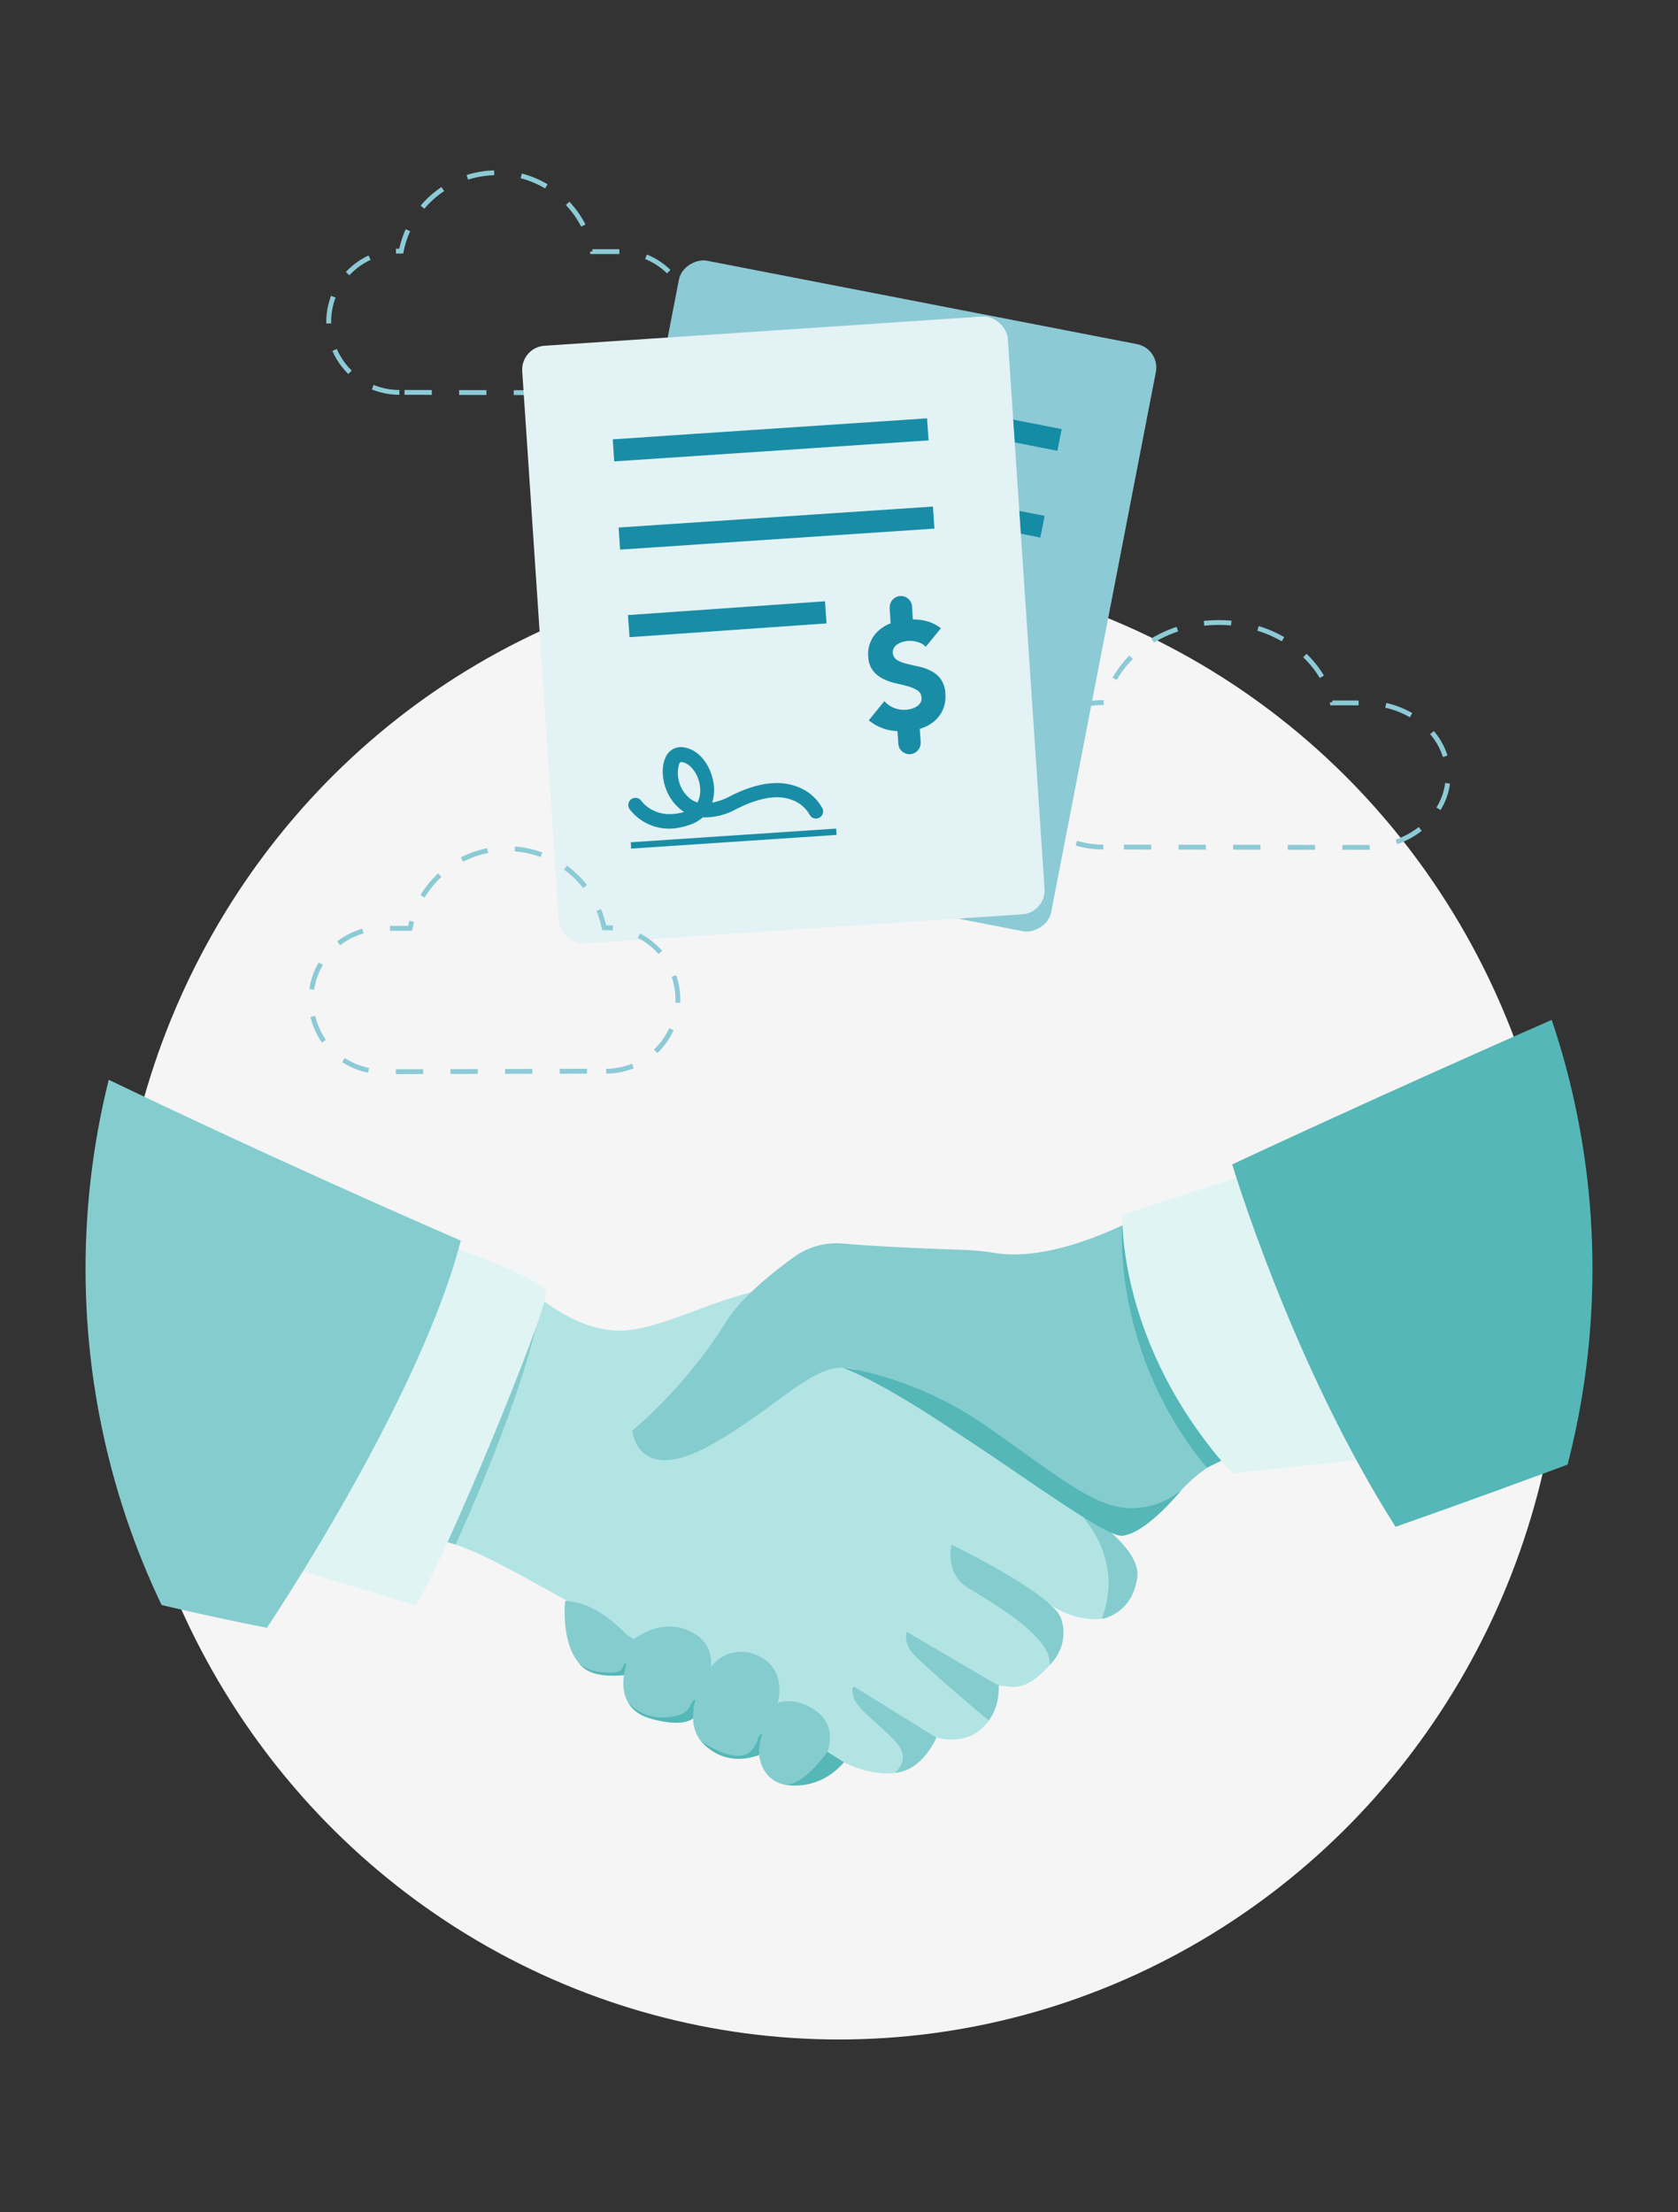 <svg xmlns="http://www.w3.org/2000/svg" xmlns:xlink="http://www.w3.org/1999/xlink" viewBox="0 0 491.6 648">
  <rect x="0" y="0" width="491.6" height="648" fill="#333333" stroke="none"/>
  <defs>
    <style>
      .cls-1, .cls-13, .cls-3 {
        fill: none;
      }

      .cls-2 {
        fill: #f5f5f5;
      }

      .cls-3 {
        stroke: #8ccad6;
        stroke-width: 1.42px;
        stroke-dasharray: 8 8;
      }

      .cls-13, .cls-3 {
        stroke-miterlimit: 10;
      }

      .cls-4 {
        clip-path: url(#clip-path);
      }

      .cls-5 {
        fill: #8ccad6;
      }

      .cls-6 {
        fill: #b3e4e4;
      }

      .cls-7 {
        fill: #85cccf;
      }

      .cls-8 {
        fill: #55b7b7;
      }

      .cls-9 {
        fill: #e0f4f4;
      }

      .cls-10 {
        fill: #158ca5;
      }

      .cls-11 {
        fill: #e3f2f5;
      }

      .cls-12 {
        fill: #1a8da6;
      }

      .cls-13 {
        stroke: #1a8da6;
        stroke-width: 1.85px;
      }
    </style>
    <clipPath id="clip-path">
      <ellipse class="cls-1" cx="245.8" cy="371.68" rx="220.74" ry="224.87"/>
    </clipPath>
  </defs>
  <g id="BG">
    <ellipse class="cls-2" cx="245.8" cy="381.5" rx="211.94" ry="215.9"/>
  </g>
  <g id="illustration">
    <path class="cls-3" d="M117,114.93a20.69,20.69,0,0,1,0-41.38h.55a28.54,28.54,0,0,1,56,.15h7.93a20.69,20.69,0,0,1,0,41.38H181Z"/>
    <path class="cls-3" d="M323.23,248.11c-13.56,0-24.55-9.48-24.55-21.16s11-21.16,24.55-21.16h.65c3.67-15.81,21.5-26,39.84-22.89,13.46,2.32,24,11.42,26.59,23h9.4c13.56,0,24.54,9.48,24.54,21.17s-11,21.15-24.54,21.15h-.65Z"/>
    <g class="cls-4">
      <g>
        <path class="cls-5" d="M252.6,385.15l74.16,62.65s-61.32,63.61-82,68.76c-17.39,4.34-66.33-27.08-77-41.16-2.48-3.26-2.15-6.42-1.3-9.35C170.83,450.66,201.11,411.43,252.6,385.15Z"/>
        <path class="cls-6" d="M156.65,378.89s12.18,11.31,25.67,10.87,32.63-13.05,50.9-13.05c0,0,93.54,72.22,97.46,77.88s.43,18.71-8.27,19.58-15.66-4.79-15.66-4.79,8.7,9.57.87,18.27-11.31,6.09-15.23,6.09A14.33,14.33,0,0,1,288,505.93c-5.65,5.65-13.7,3-13.7,3s-5.46,9.9-12.4,10.44c-11,.87-19.51-6.27-19.51-6.27s-79.33-46.95-99.7-56.81c-15.11-7.32-19.13-5.22-19.13-5.22Z"/>
        <path class="cls-7" d="M165.56,469s-1.75,16.16,7.26,20.67c2.94,1.47,10,1,10,1s-2.18,9.75,7.4,12.65,12.83,0,12.83,0-.32,8.78,9.35,10.73c7.15,1.44,10,0,10,0s.65,9.14,10.22,8.92a19.75,19.75,0,0,0,14.59-6.74l-4.8-3.05s3.07-7.44-3.3-12-11.27-2.33-11.27-2.33,3.12-10.29-6.22-14.06a10.88,10.88,0,0,0-13.36,3.62s1.5-7.56-7-11-16.08,3.17-16.08,3.17S175.79,469,165.56,469Z"/>
        <path class="cls-8" d="M242.43,513.14s-7.24,10.39-12.74,9.52c0,0,9.77,2.59,17.54-6.47Z"/>
        <path class="cls-8" d="M223.34,507.92a13.69,13.69,0,0,0-.92,6.09s-9.6,4.47-17-4c0,0,9.87,7.06,14.29,3.12C222.6,510.55,221.66,508,223.34,507.92Z"/>
        <path class="cls-8" d="M203.71,497.86a19.89,19.89,0,0,0-.65,5.42s-1.79,2.11-8.37,1-9.15-3.08-10.59-5.53a13.38,13.38,0,0,0,11,4.29c6.47-.38,6.91-3.15,7.5-4.24S203.71,497.86,203.71,497.86Z"/>
        <path class="cls-8" d="M183.48,487.15l-.65,3.48s-9.5,1.47-13.07-3.35a10.71,10.71,0,0,0,6.11,2.48c4.13.49,5.71,0,6.25-.77S182.72,487.09,183.48,487.15Z"/>
        <path class="cls-7" d="M313,440s17.59,13.73,9.76,34.18c0,0,8.89-1.16,10.42-12.11C334.6,452.07,313,440,313,440Z"/>
        <path class="cls-7" d="M278.76,452.45s-2.17,8.27,4.79,12.62,24.94,14.5,23.93,22.62a12.91,12.91,0,0,0,3.4-13.56C308.43,466.77,278.76,452.45,278.76,452.45Z"/>
        <path class="cls-7" d="M289.62,503.94c3.28-4,3-10.15,3-10.15l-27-15.82s-.95,2.61,1.3,5.73S289.62,503.94,289.62,503.94Z"/>
        <path class="cls-7" d="M250.19,494l24.15,15s-4.1,9.75-12.14,10.26c0,0,4.31-3.44,1.19-7.79s-12.11-10.59-13.2-13.92S250.19,494,250.19,494Z"/>
        <path class="cls-7" d="M332.27,357.17s-22.94,12.62-40.5,9.89a78,78,0,0,0-8.9-.93c-8.57-.28-25.32-.93-36-1.88a21.19,21.19,0,0,0-14.32,4c-6.46,4.67-15.62,12.05-19.89,19-7,11.31-17.84,23.88-27.41,31.74,0,0,1.31,17,24.37,3.5S241.35,395,254.4,402.85s41.73,28.28,74.38,47c0,0,7.45-3.08,17.42-13.49s17-10.44,17-10.44Z"/>
        <path class="cls-8" d="M246.78,400.59s20.81,2.1,42.57,17.41,30.89,22.92,40.6,23.72a22.63,22.63,0,0,0,16.25-5.37s-10.15,12.75-17.42,13.49a3.79,3.79,0,0,1-1.25-.15C317,446.91,269.54,409,246.78,400.59Z"/>
        <path class="cls-8" d="M328.78,358.93s-3.2,37.23,24.8,71L361,426.3Z"/>
        <path class="cls-7" d="M158.67,380.57l-28,71,2.8.84S154.54,407.06,158.67,380.57Z"/>
        <path class="cls-9" d="M368.82,342.81l-40,13.05s-1.74,38.29,32.2,75.71l48.73-5.22Z"/>
        <path class="cls-9" d="M127.37,363.38s31.75,10.76,32.62,15.11-30.85,81.25-38.26,91.69L81.26,458"/>
        <path class="cls-8" d="M408.85,447.23S595.93,382,650.74,345.42l-7.83-122.93C528.92,262.28,361,341.07,361,341.07S378.39,399.37,408.85,447.23Z"/>
        <path class="cls-7" d="M135,363.38S-99.31,262.71-135.86,216.62s-19.14,0-19.14,0V388.93s82.66,58.3,233.2,87.88C78.2,476.81,122.86,410.37,135,363.38Z"/>
      </g>
    </g>
    <g>
      <g>
        <rect class="cls-5" x="166.62" y="103.46" width="175.49" height="142.58" rx="7" transform="matrix(0.19, -0.98, 0.98, 0.19, 33.84, 390.65)"/>
        <rect class="cls-10" x="261.87" y="73.82" width="6.48" height="92.29" transform="translate(96.29 356.97) rotate(-78.88)"/>
        <rect class="cls-10" x="256.88" y="99.23" width="6.48" height="92.29" transform="translate(67.32 372.58) rotate(-78.88)"/>
      </g>
      <g>
        <rect class="cls-11" x="158.21" y="96.81" width="142.58" height="175.49" rx="7" transform="translate(-11.78 15.69) rotate(-3.82)"/>
        <rect class="cls-12" x="179.63" y="125.61" width="92.29" height="6.48" transform="translate(-8.08 15.32) rotate(-3.82)"/>
        <rect class="cls-12" x="181.35" y="151.45" width="92.29" height="6.48" transform="translate(-9.8 15.49) rotate(-3.82)"/>
        <rect class="cls-12" x="183.11" y="178.46" width="57.72" height="6.48" transform="matrix(1, -0.07, 0.07, 1, -11.63, 14.52)"/>
        <path class="cls-12" d="M275.6,198.9a8.06,8.06,0,0,0-2.88-2.4,14.21,14.21,0,0,0-3.59-1.27c-1.27-.27-2.46-.54-3.57-.82a10,10,0,0,1-2.79-1.09,2.69,2.69,0,0,1-.85-3.6,3.19,3.19,0,0,1,1.08-1.05,6.39,6.39,0,0,1,1.49-.66,8,8,0,0,1,1.54-.28,8.41,8.41,0,0,1,2.78.32,5,5,0,0,1,2.41,1.4l4.43-5.43a11.73,11.73,0,0,0-4.68-2.2,17.54,17.54,0,0,0-3.54-.4l-.22-3.37a3.28,3.28,0,1,0-6.55,0,3.59,3.59,0,0,0,0,.47l.27,4.06a11.51,11.51,0,0,0-3.38,2,9.27,9.27,0,0,0-2.46,3.32,9.08,9.08,0,0,0-.72,4.46,7.13,7.13,0,0,0,1.38,4.08,8.37,8.37,0,0,0,2.91,2.37,16.48,16.48,0,0,0,3.6,1.3c1.32.28,2.53.59,3.66.9a10.4,10.4,0,0,1,2.83,1.2,2.64,2.64,0,0,1,1.23,2.14,2.45,2.45,0,0,1-.32,1.47,3.19,3.19,0,0,1-1.05,1.08,5.67,5.67,0,0,1-1.52.7,7.84,7.84,0,0,1-5.14-.23,7.12,7.12,0,0,1-2.85-2L254.52,211a14.61,14.61,0,0,0,5.11,2.66,16.77,16.77,0,0,0,3.3.5l.24,3.49a3.27,3.27,0,1,0,6.54,0,1.83,1.83,0,0,0,0-.47l-.24-3.71a1,1,0,0,0,.6-.18,11.06,11.06,0,0,0,3.77-2.15,9.28,9.28,0,0,0,2.44-3.37,9.8,9.8,0,0,0,.68-4.57A7.89,7.89,0,0,0,275.6,198.9Z"/>
        <path class="cls-12" d="M197.33,242.67A14.58,14.58,0,0,1,184.44,237a2.1,2.1,0,0,1,3.46-2.39c.19.27,4.17,5.69,12.5,3.22a11.52,11.52,0,0,1-2-1.63c-4.2-4.05-5.15-10.69-3.41-14.33a4.84,4.84,0,0,1,5.07-3c5.3.63,8.65,6.34,9.09,11.38a12.24,12.24,0,0,1-.5,4.85,18.31,18.31,0,0,0,5.14-1.82c7.49-3.85,14-4.88,19.34-3a13.79,13.79,0,0,1,7.82,6.5,2.1,2.1,0,1,1-3.81,1.78h0a9.66,9.66,0,0,0-5.47-4.37c-4.21-1.47-9.56-.43-16,2.82a19,19,0,0,1-9.79,2.41,10.94,10.94,0,0,1-4.18,2.3A21,21,0,0,1,197.33,242.67Zm2.22-19.46c-.18,0-.37.12-.6.61a9.69,9.69,0,0,0,2.53,9.51,7.19,7.19,0,0,0,2.86,1.73,7.77,7.77,0,0,0,.77-4.27c-.26-3.81-2.8-7.25-5.41-7.57Z"/>
        <line class="cls-13" x1="184.85" y1="247.64" x2="245.03" y2="243.63"/>
      </g>
    </g>
    <path class="cls-3" d="M177.59,313.76a21,21,0,0,0,0-42H177a29,29,0,0,0-56.85.16h-8.05a21,21,0,0,0,0,42h.56Z"/>
  </g>
</svg>
